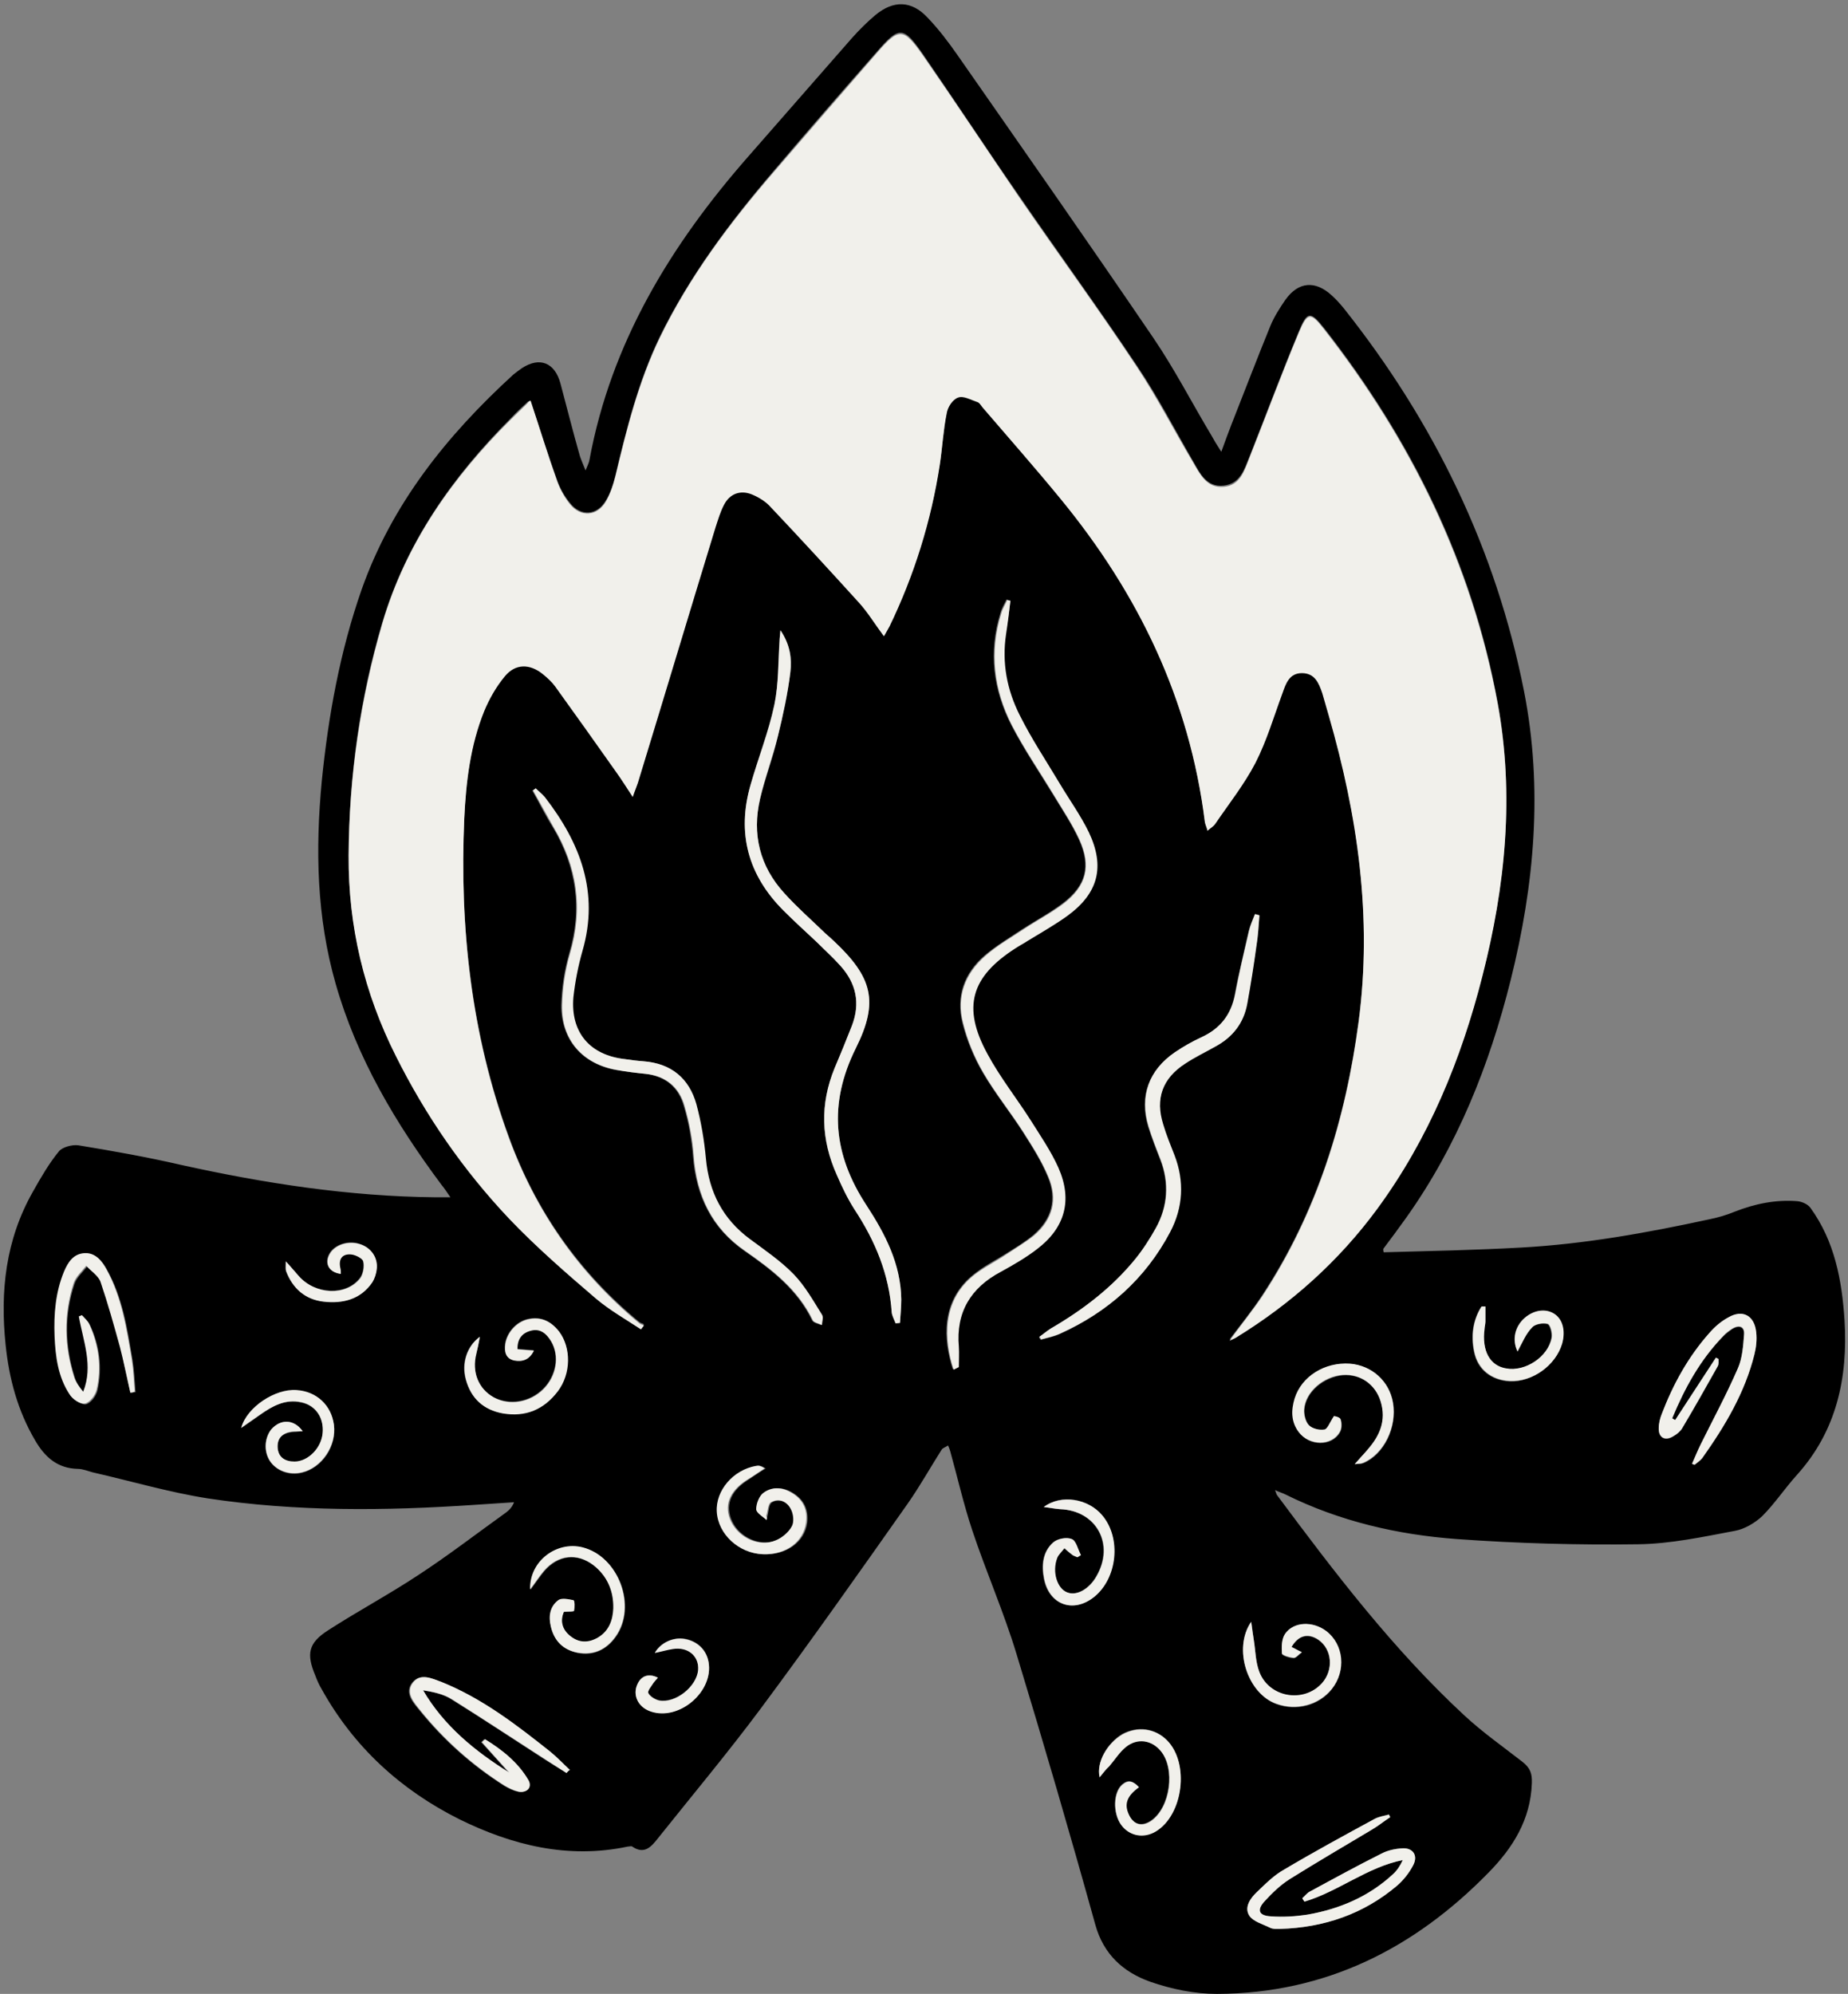 <?xml version="1.0" encoding="UTF-8" standalone="no"?><svg xmlns="http://www.w3.org/2000/svg" xmlns:xlink="http://www.w3.org/1999/xlink" fill="#000000" height="460.3" preserveAspectRatio="xMidYMid meet" version="1" viewBox="10.1 13.9 426.7 460.3" width="426.7" zoomAndPan="magnify"><rect x="10.1" y="13.9" width="426.7" height="460.3" fill="#808080" stroke="none"/><g id="change1_1"><path d="M329.6,303c10.6-0.3,21.2-0.5,31.8-1.1c14.6-0.8,29-3.4,43.3-6.5c2-0.4,4.1-1,6-1.8c4.6-1.8,9.4-2.8,14.4-2.4 c1.1,0.1,2.4,0.7,3,1.5c5.6,7.7,7.3,16.7,7.9,26c0.8,13.2-1.8,25.5-11,35.7c-2.8,3.1-5.1,6.6-8,9.5c-1.7,1.6-4.1,3-6.3,3.4 c-7.4,1.4-14.9,3-22.3,3.1c-14,0.2-28-0.2-41.9-1.2c-13.7-1-27.1-4.1-39.6-10.3c-0.6-0.3-1.3-0.5-2.4-1c0.3,0.7,0.3,1,0.5,1.2 c13.3,17.9,26.8,35.6,43.2,50.8c4.2,3.9,8.9,7.2,13.4,10.7c1.8,1.4,2.3,2.7,2.2,5c-0.3,8.4-4.4,14.9-10,20.6 c-17.2,17.6-37.7,27.9-62.7,28c-5.2,0-10.5-1.1-15.4-2.8c-6.2-2.2-10.8-6.3-12.7-13.2c-5.8-20.9-11.9-41.8-18.2-62.5 c-2.9-9.6-7-18.9-10.2-28.5c-2-6-3.4-12.2-5.1-18.3c-0.1-0.3-0.2-0.7-0.5-1.3c-0.6,0.4-1.3,0.6-1.5,1c-2.6,4.1-5,8.4-7.8,12.4 c-11.2,15.9-22.4,31.8-34,47.4c-7.6,10.2-15.8,20-23.7,29.9c-1.5,1.9-3.1,3.8-5.9,1.9c-0.2-0.2-0.7,0-1.1,0 c-13.7,2.9-26.6-0.3-38.8-6.3c-13.6-6.8-24.4-16.7-31.8-30c-0.6-1-1.1-2.1-1.5-3.2c-2.1-5-1.6-7.5,2.9-10.4 c6.8-4.4,14.1-8.3,20.9-12.8c6.9-4.5,13.5-9.6,20.2-14.4c0.8-0.6,1.4-1.2,1.9-2.4c-3,0.2-6.1,0.4-9.1,0.6 c-20.6,1.4-41.3,1.6-61.7-1.5c-8.9-1.4-17.7-4-26.5-6c-1.1-0.3-2.3-0.8-3.4-0.8c-4.8-0.1-7.7-2.8-9.9-6.6c-4-6.8-6-14.2-6.8-22 c-1.3-12.4,0-24.3,6.3-35.4c1.8-3.2,3.7-6.5,6-9.3c0.8-1,3.1-1.6,4.5-1.4c7.9,1.3,15.8,2.7,23.6,4.5c19.4,4.3,38.9,7.3,58.8,7.5 c1,0,1.9,0,3.5,0c-0.9-1.3-1.4-2.1-2-2.8c-10.6-14.2-19.6-29.3-24.5-46.5c-4.4-15.4-4.7-31-3.2-46.8c1.5-15,4.2-29.9,9.2-44.2 c7-19.8,19.7-35.6,35-49.6c0.6-0.5,1.3-1,2-1.5c4.1-2.7,7.6-1.3,8.9,3.5c1.5,5.6,2.9,11.2,4.5,16.8c0.3,0.9,0.7,1.8,1.3,3.3 c0.5-1.2,0.8-1.8,0.9-2.4c5-27.1,18.8-49.7,36.7-70.1c8-9.1,15.9-18.2,23.9-27.3c1.7-1.9,3.5-3.7,5.4-5.3c4.2-3.5,8.4-3.4,12.1,0.6 c2.5,2.6,4.7,5.5,6.8,8.5c15.2,21.8,30.4,43.5,45.3,65.4c4.9,7.2,8.9,15,13.4,22.5c0.6,1.1,1.2,2.1,2.3,3.8c0.9-2.5,1.6-4.4,2.3-6.2 c3-7.6,5.9-15.2,9-22.8c0.9-2.2,2.2-4.2,3.5-6.1c3-4.2,6.9-4.5,10.7-1c1,0.9,1.9,1.9,2.8,3c20.8,26.2,35.1,55.5,41.6,88.4 c4.4,22.4,2.4,44.7-3.1,66.7c-4.9,19.6-12.3,38.2-24.1,54.8c-1.7,2.4-3.5,4.8-5.3,7.2C329.5,302.4,329.5,302.7,329.6,303z M132.6,106.4c-0.2,0.1-0.5,0.1-0.7,0.3c-1.3,1.2-2.7,2.5-3.9,3.8c-13.4,13.4-24.1,28.6-29.6,47c-5.2,17.5-7.7,35.4-7.8,53.7 c-0.1,16.3,3.6,31.7,10.9,46.2c6.9,13.8,15.6,26.4,26.2,37.6c6.2,6.6,13.1,12.5,20,18.4c3.1,2.7,6.9,4.7,10.4,7.1 c0.2-0.3,0.5-0.6,0.7-0.9c-0.4-0.2-0.9-0.3-1.2-0.6c-13.9-11.5-23.9-25.8-30-42.7c-8.7-23.8-11.4-48.5-10.3-73.7 c0.4-8.5,1.4-16.9,4.6-24.8c1.2-2.9,2.8-5.7,4.8-8.1c2.4-2.9,5.7-2.9,8.7-0.5c1.1,0.8,2.1,1.8,2.9,2.9c4.7,6.5,9.3,13,13.9,19.5 c1.3,1.8,2.4,3.7,4,6c0.6-1.5,1-2.4,1.2-3.3c6-19.6,11.9-39.3,17.9-58.9c0.6-1.8,1.1-3.7,2-5.3c1.3-2.4,3.7-3.3,6.3-2.4 c1.5,0.6,3,1.4,4.1,2.6c7,7.4,13.9,14.8,20.7,22.4c2.1,2.3,3.7,5,5.8,7.8c0.6-1.1,1-1.7,1.3-2.3c5.7-11.9,9.6-24.3,11.6-37.3 c0.6-3.9,0.8-8,1.6-11.9c0.3-1.4,1.4-3.2,2.6-3.6c1.2-0.4,3,0.5,4.4,1c0.5,0.2,0.9,0.9,1.3,1.3c6,7,12.2,14,18,21.1 c17.9,21.8,29.7,46.4,33.3,74.6c0.1,0.6,0.3,1.2,0.6,2c0.7-0.7,1.4-1,1.8-1.6c3.2-4.6,6.7-9.1,9.3-14.1c2.6-5,4.2-10.6,6.2-16 c0.8-2.3,1.6-4.7,4.5-4.7c2.9,0,3.9,2.3,4.7,4.6c0.6,1.7,1,3.5,1.5,5.2c6.7,23.2,10.1,46.7,6.9,70.8c-3,22.6-9.6,44-22.2,63.2 c-2.2,3.4-4.8,6.6-7.6,10.3c0.8-0.4,1.2-0.5,1.5-0.7c12.7-7.9,23.7-17.7,32.6-29.7c11.9-16.2,19.4-34.4,24.3-53.8 c5.3-20.7,7.4-41.7,3.5-62.9c-5.9-32.2-20-60.7-40.1-86.4c-3.1-3.9-3.9-3.9-5.8,0.8c-4,9.6-7.6,19.3-11.4,28.9 c-1.2,2.9-2.1,6.3-6,6.7c-3.9,0.4-5.4-2.8-7-5.6c-4.3-7.4-8.2-15-13-22.1c-8.8-13.2-18.2-26.1-27.2-39.2 c-7.5-10.8-14.7-21.8-22.2-32.7c-4.5-6.5-5.5-6.5-10.6-0.6c-8,9.1-16,18.3-23.9,27.6c-10.1,11.8-19.4,24.2-26.3,38.3 c-4.9,10.2-7.6,21-10.2,31.9c-0.5,2-1.1,4.1-2.2,5.8c-2,3.5-5.8,3.8-8.3,0.6c-1.3-1.6-2.4-3.5-3-5.4 C136.6,118.9,134.7,112.8,132.6,106.4z M243.4,152.6c-0.3-0.1-0.6-0.2-0.9-0.3c-0.5,1-1.1,2-1.4,3.1c-2.8,9-1.7,17.7,2.5,25.9 c2.9,5.6,6.5,10.9,9.8,16.3c2,3.3,4.2,6.6,5.8,10.1c2.8,6.1,1.7,10.6-3.7,14.7c-2.9,2.2-6.1,3.9-9.2,5.9c-3,2-6.2,3.9-8.9,6.2 c-4.7,4.1-6.6,9.4-5.1,15.5c1,4,2.6,7.9,4.7,11.5c2.8,4.8,6.3,9.1,9.3,13.8c2.1,3.3,4.2,6.6,5.7,10.2c2.2,5.2,1,9.8-3.3,13.5 c-1.9,1.6-4.1,2.9-6.3,4.3c-2.2,1.4-4.6,2.6-6.7,4.2c-7.8,5.6-8,14-6,21.2c0.1,0.4,0.3,0.9,0.4,1.3c0.4-0.2,0.8-0.4,1.2-0.6 c0-1.6,0.1-3.1,0-4.7c-0.7-8,2.6-13.6,9.7-17.3c2.9-1.5,5.7-3.2,8.3-5.2c6.5-4.9,8.3-11.3,5-18.8c-1.7-3.8-4.1-7.3-6.3-10.8 c-3.3-5.2-7.2-10.1-10.1-15.5c-5.9-10.8-3.8-17.9,6.5-24.4c0.9-0.6,1.9-1.1,2.8-1.7c3.1-1.9,6.3-3.6,9.2-5.8 c7.1-5.2,8.7-11.3,4.9-19.3c-1.9-3.9-4.4-7.5-6.7-11.2c-3.1-5.2-6.5-10.3-9.2-15.7c-3-5.8-4.2-12.1-3.2-18.8 C242.8,157.7,243.1,155.2,243.4,152.6z M190.3,159.4c-0.1,1.3-0.2,1.9-0.2,2.4c-0.4,4.9-0.2,10-1.2,14.8c-1.4,6.3-3.8,12.3-5.5,18.5 c-3.2,11.1-0.6,20.8,7.6,29c2.5,2.5,5.2,4.8,7.7,7.3c1.8,1.8,3.7,3.5,5.4,5.4c3.7,4,4.7,8.7,2.7,13.9c-1.3,3.3-2.6,6.6-4,9.8 c-3.4,8.3-3.2,16.5,0.5,24.6c1.2,2.7,2.5,5.5,4.1,8c4.8,7.3,8.1,15,8.6,23.8c0.1,0.9,0.6,1.7,0.9,2.5c0.3,0,0.7-0.1,1-0.1 c0.1-1.8,0.3-3.6,0.3-5.4c-0.1-8.2-3.7-15.1-8-21.7c-7.7-11.7-8.9-23.4-2.5-36.3c5.4-10.8,3.8-16.4-5-24.7c-0.7-0.6-1.4-1.2-2-1.8 c-3.2-3.1-6.6-6-9.5-9.3c-5.6-6.2-7.5-13.6-5.6-21.8c1.2-4.8,3-9.5,4.1-14.4c1.2-4.9,2.3-9.9,2.9-14.9 C193,166,192.6,162.8,190.3,159.4z M133.8,195.9c-0.3,0.2-0.5,0.4-0.8,0.5c1.6,2.8,3,5.7,4.7,8.4c5.5,9.2,6.9,18.9,3.8,29.3 c-1.1,3.8-1.7,7.8-1.8,11.8c-0.1,8,4.8,13.6,12.6,15c2.2,0.4,4.5,0.6,6.7,0.9c4.7,0.5,7.8,3.1,9,7.5c1.1,3.7,1.8,7.6,2.1,11.5 c0.7,9.2,4.3,16.6,11.9,21.9c6.2,4.3,12.2,8.9,15.6,16c0.3,0.6,1.4,0.8,2.1,1.1c0-0.8,0.4-1.9,0-2.4c-2-3.2-3.9-6.6-6.5-9.3 c-3-3.1-6.7-5.6-10.2-8.2c-6.3-4.6-9.4-10.8-10.1-18.5c-0.4-4.2-1.1-8.5-2.2-12.6c-1.7-6-5.8-9.5-12.2-9.9c-1.4-0.1-2.9-0.3-4.3-0.5 c-8.1-1-12.6-6.2-11.9-14.3c0.3-3.6,1.1-7.2,2.1-10.7c3.9-13.5-0.5-25-8.7-35.5C135.3,197.2,134.5,196.6,133.8,195.9z M300.9,225.2 c-0.4-0.1-0.7-0.2-1.1-0.2c-0.5,1.3-1.1,2.6-1.4,3.9c-1.1,4.9-2.3,9.7-3.2,14.6c-0.9,4.7-3.4,7.9-7.7,9.9c-2.1,1-4.2,2.2-6.2,3.5 c-6,4.1-8.2,10.1-6.1,17.1c0.8,2.6,1.8,5.1,2.8,7.7c2.1,5.4,1.7,10.7-1.1,15.8c-1.4,2.5-3,5-4.8,7.2c-5.4,6.6-12.1,11.7-19.5,16 c-0.9,0.5-1.7,1.2-2.6,1.9c0.1,0.2,0.2,0.4,0.4,0.6c1.5-0.4,3-0.7,4.3-1.3c11.1-5,19.8-12.7,25.5-23.5c3-5.7,3.2-11.6,1-17.7 c-0.9-2.4-1.9-4.7-2.6-7.1c-1.8-6-0.1-10.7,5.1-14.1c2.2-1.4,4.6-2.6,6.9-3.9c4-2.2,6.5-5.5,7.4-9.9c0.8-4.4,1.5-8.8,2.1-13.2 C300.6,230,300.7,227.6,300.9,225.2z M310.8,452.1c0.2,0.3,0.3,0.5,0.5,0.8c7.9-2.4,14.5-8,22.7-9.6c-0.6,1.3-1.3,2.4-2.3,3.3 c-5.6,5.1-12.3,8-19.7,9.3c-2.7,0.5-5.6,0.6-8.4,0.4c-2.9-0.2-3.4-1.5-1.4-3.6c1.7-1.8,3.6-3.6,5.7-5c6.3-4,12.8-7.7,19.1-11.5 c1.4-0.9,2.7-1.9,4.1-2.8c-0.1-0.2-0.2-0.4-0.3-0.6c-1.1,0.3-2.3,0.4-3.3,1c-7,3.8-14,7.6-20.9,11.7c-2.3,1.4-4.3,3.3-6.3,5.2 c-1.5,1.5-3,3.6-1.7,5.5c0.9,1.3,3,1.9,4.7,2.7c0.7,0.3,1.6,0.3,2.4,0.3c10.1-0.4,19.3-3.4,27-10c1.5-1.3,2.8-2.9,3.7-4.7 c1.2-2.3-0.1-4.1-2.6-3.9c-1.6,0.1-3.3,0.4-4.7,1.2c-5.6,2.8-11.1,5.9-16.6,8.8C311.9,450.9,311.4,451.6,310.8,452.1z M400.8,351.8 c0.2,0.1,0.4,0.2,0.6,0.3c0.6-0.5,1.3-1,1.8-1.6c5.2-7.4,9.8-15.1,12-23.9c0.4-1.6,0.6-3.4,0.4-5.1c-0.4-3.8-3.1-5.3-6.4-3.4 c-1.6,0.9-3.1,2.2-4.4,3.6c-4.9,5.5-8.4,11.8-11,18.7c-0.4,1-0.6,2.1-0.7,3.2c-0.1,2.3,1.5,3.1,3.4,1.9c0.8-0.5,1.5-1.1,2-1.8 c2.8-4.7,5.5-9.5,8.2-14.3c0.3-0.5,0.1-1.1,0.2-1.7c-0.2-0.1-0.4-0.2-0.6-0.3c-3.1,4.8-6.3,9.6-9.4,14.4c-0.2-0.1-0.4-0.3-0.7-0.4 c2.9-7,6.4-13.5,11.8-19c0.6-0.6,1.4-1.2,2.1-1.7c1.6-0.9,2.8-0.5,2.7,1.4c-0.2,2.6-0.4,5.4-1.4,7.7c-2.6,6-5.8,11.7-8.6,17.6 C402.1,348.7,401.4,350.3,400.8,351.8z M40.2,335.4c0.4,0,0.8-0.1,1.2-0.1c-0.2-2.5-0.3-5-0.7-7.5c-1.2-7.2-2.3-14.4-5.9-20.8 c-1.1-2-2.5-3.7-5.1-3.6c-2.5,0.2-3.7,2.1-4.6,4.2c-2.1,4.8-2.4,9.8-2.2,15c0.2,4.7,0.8,9.3,3.4,13.3c0.7,1.1,2.5,2.3,3.6,2.2 c1.1-0.2,2.4-1.9,2.7-3.2c1.2-5.2,0.5-10.3-1.7-15.1c-0.4-0.8-1.2-1.4-1.7-2.1c-0.2,0.1-0.5,0.2-0.7,0.3c1,5.7,3.4,11.4,1,17.4 c-0.9-1.1-1.7-2.1-2.1-3.4c-2.3-7.2-2.5-14.5-0.1-21.7c0.5-1.5,1.9-2.7,2.9-4c1.1,1.2,2.8,2.3,3.3,3.7c1.7,4.9,3.1,10,4.5,15.1 C38.7,328.4,39.4,331.9,40.2,335.4z M140.9,423.2c0.2-0.2,0.4-0.5,0.6-0.7c-1.5-1.4-2.9-2.9-4.5-4.2c-7.8-6.3-15.7-12.3-25.1-16.1 c-2.1-0.9-4.8-2.1-6.6,0.1c-1.9,2.4,0.2,4.7,1.7,6.5c5.5,6.8,12,12.6,19.4,17.3c1,0.6,2.1,1.2,3.2,1.4c1.9,0.5,3.2-1,2.3-2.7 c-2.4-4.1-6-7-10-9.4c-0.2,0.2-0.5,0.5-0.7,0.7c2.1,2.3,4.2,4.6,6.3,7c-7.9-5-15-10.8-19.9-19c2.5,0.4,4.8,0.9,6.7,2.1 c7.4,4.6,14.6,9.4,21.9,14.1C137.8,421.3,139.4,422.3,140.9,423.2z M120.9,322.5c-3.1,2.3-4.3,6.1-3.3,9.8c1.2,4.4,4.1,7,8.5,7.8 c5.2,0.9,9.5-0.9,12.7-5.1c3-4.1,3.1-10.1,0.3-13.8c-1.8-2.3-4.1-3.5-7.2-2.8c-2.6,0.6-4.8,3.1-5.2,5.7c-0.2,1.8,0.1,3.4,2.1,3.8 c1.8,0.4,3.5-0.1,4.5-2.3c-1.5-0.1-2.6-0.2-3.8-0.3c-0.1-2.4,1.2-3.8,3.1-4.3c2.2-0.6,3.6,0.7,4.7,2.5c2,3.4,1.2,8-1.8,11 c-3.1,3.1-7.9,3.9-11.5,1.9c-3.5-1.9-5-5.8-4-10.1C120.4,325.2,120.6,324,120.9,322.5z M140.3,386c1.1-0.1,2.3,0,2.4-0.2 c0.2-0.8,0.1-2.4-0.1-2.4c-1.1-0.3-2.8-0.6-3.5,0c-2,1.5-2.3,3.8-1.7,6.2c0.8,3.2,2.9,5.2,6.1,5.9c3.7,0.7,6.6-0.7,8.8-3.7 c5-7,0.7-18.5-7.6-20.6c-6.1-1.5-12.3,3.2-12.1,9.7c1.2-1.6,2.1-3,3.2-4.3c3.2-3.7,7.6-4.2,11.4-1.3c3.2,2.5,4.7,6,4.6,10 c-0.1,2.7-1,5.2-3.5,6.7c-2.1,1.3-4.4,1.3-6.4-0.3C139.8,390.1,139.3,388.1,140.3,386z M299,388.3c-4.3,6.3-0.8,16.6,5.8,19 c4.7,1.7,9.9,0.3,12.8-3.4c3.3-4.2,2.7-10.3-1.3-13.4c-3.1-2.4-7.6-2.2-9.5,0.7c-0.8,1.2-0.8,3-0.7,4.5c0,0.4,1.7,1,2.7,1 c0.6,0,1.2-0.8,1.9-1.3c-1.1-0.5-1.7-0.9-2.4-1.2c1.5-2.7,3.8-3.3,6.2-1.7c3.2,2.2,3.6,7,0.8,10.1c-4.2,4.6-12.1,3.3-14.4-2.6 c-0.9-2.3-0.9-4.9-1.3-7.4C299.4,391.2,299.3,390,299,388.3z M322.9,351.9c1.2-0.1,1.6-0.1,2-0.2c4.8-2,7.8-8.3,6.9-13.9 c-0.9-5-4.9-8.6-9.9-9c-5.8-0.4-11.2,2.9-12.8,8.1c-0.8,2.6-0.8,5.2,0.9,7.6c2.4,3.3,7.6,3.4,9.5,0.1c0.5-0.8,0.5-2.1,0.2-3 c-0.2-0.5-1.4-0.7-1.5-0.7c-1,1.5-1.5,3-2.2,3.1c-1.1,0.2-2.8-0.2-3.6-1c-0.8-0.8-1.2-2.5-1.1-3.7c0.3-4,4.4-7.5,8.9-7.9 c4.1-0.3,7.7,2.2,8.8,6.2c1.2,4.3-0.2,7.8-3,11C325.1,349.4,324.2,350.4,322.9,351.9z M264,424.2c0.8-1,1.5-1.8,2.1-2.6 c1.3-1.5,2.4-3.3,3.9-4.5c2.6-2.1,5.9-1.6,8,0.9c3.5,4.1,2.3,13.2-2.2,16.2c-2.1,1.4-4,0.9-5.1-1.4c-1.2-2.5-0.5-4.3,2.3-6.4 c-1.4-1.5-2.5-1.7-3.8-0.6c-2.1,1.8-2.2,6.6-0.3,9.3c1.9,2.6,5.1,3.2,8,1.5c6.4-3.8,7.9-15.7,2.6-21c-2.7-2.8-6.8-3.3-10.3-1.4 C265.8,416.3,263.2,420.7,264,424.2z M251.1,361.8c1.6,0.2,2.7,0.5,3.7,0.5c8.4,0.3,12.7,8.1,8.4,15.5c-1.7,3-4.7,4.6-6.8,3.7 c-2.3-0.9-3.5-4.7-2.3-7.9c0.3-0.9,1.1-1.6,1.7-2.3c0.6,0.5,1.3,1.1,1.9,1.6c0.3,0.2,0.7,0.3,1.1,0.5c0.3-0.2,0.5-0.3,0.8-0.5 c-0.7-1.3-1-3.2-2.1-3.7c-1.2-0.5-3.3-0.1-4.3,0.8c-2.4,2.2-2.7,5.3-2.1,8.3c1.1,6,6.6,8.1,11.5,4.3c5.4-4.3,6.4-13.6,1.9-18.9 C261.4,359.9,255.1,358.7,251.1,361.8z M187.1,364.8c0.1-0.3,0.1-0.6,0.2-0.9c0.3-1.1,0.3-2.8,1.1-3.2c1.8-1,3.7-0.1,4.6,1.6 c0.6,1.1,0.8,3,0.2,4c-0.8,1.4-2.3,2.6-3.7,3.2c-3.8,1.5-8.5-0.6-10.3-4.3c-1.7-3.5-0.6-6.9,3.4-9.5c1.4-0.9,2.8-1.9,4.3-2.8 c-0.9-0.6-1.4-0.7-1.9-0.6c-5.3,0.9-9.4,5.7-9.1,10.6c0.3,5.2,5.1,9.6,10.6,9.8c5.2,0.2,9.4-2.8,10-7.3c0.3-2.8-0.6-5-2.9-6.6 c-2.2-1.5-4.7-1.9-6.9-0.3c-1,0.7-1.7,2.5-1.7,3.8C184.7,363.2,186.2,364,187.1,364.8z M80,344.3c-2.2-2.9-5.2-2.8-7.3-0.3 c-1.6,2-1.7,5-0.3,7.2c1.5,2.3,4.5,3.4,7.4,2.7c4.7-1.1,8.1-6.2,7.4-11c-0.6-4.6-4-7.7-8.6-8c-4.9-0.3-11.5,3.9-12.8,8.7 c1.7-1.2,3-2.1,4.3-3c2.9-2.1,5.8-3.8,9.6-2.9c3.3,0.7,5.3,3.6,4.9,7.1c-0.3,3.5-3.4,6.6-6.5,6.6c-2.2,0-3.7-1-3.9-3.3 c-0.1-2.2,1.1-3.3,3.3-3.6C78.2,344.3,78.9,344.4,80,344.3z M360.5,325.9c1.2-2.1,1.9-4,3.3-5.5c0.7-0.8,2.5-1.1,3.6-0.8 c0.6,0.2,1.1,2.2,0.9,3.2c-0.8,4.4-6.1,7.9-10.5,7.1c-3.7-0.6-5.6-4.2-5-9.2c0.1-0.5,0.2-1.1,0.2-1.6c0-1.2,0-2.3,0-3.5 c-0.3,0-0.6,0-0.9,0c-2,3.1-2.4,6.7-1.7,10.3c0.8,4.2,4,6.7,8.3,6.9c5.2,0.2,10.5-3.6,12-8.6c0.9-2.9,0.2-5.6-1.8-6.9 c-2-1.3-4.7-0.9-6.8,0.9C359.9,320.1,359.1,323.1,360.5,325.9z M76.1,305.1c0,1.2-0.1,1.8,0,2.2c1.5,4,4.4,6.5,8.6,7 c4.5,0.6,8.5-0.5,11.3-4.5c0.6-0.9,0.9-2,1-3c0.3-2.6-1.2-4.9-3.7-5.7c-2.5-0.9-5.5-0.1-6.9,1.8c-1.6,2.3-0.6,4.6,2.3,5 c0-0.5,0-0.9-0.1-1.3c-0.5-2.1,0.4-3.4,2.5-3.2c1,0.1,2.6,0.9,2.8,1.6c0.3,1.2,0,3-0.7,3.9c-3.2,4.2-10.4,3.9-14.2-0.5 C78.2,307.5,77.4,306.5,76.1,305.1z M162,401.2c-2.1-1.1-3.8-0.5-4.7,1.4c-1.2,2.5,0.1,5.3,3,6.3c6.6,2.3,14.7-4.5,13.4-11.4 c-0.5-2.8-2.6-4.8-5.5-5.3c-2.6-0.4-5.5,0.8-6.9,3.2c1.6-0.4,2.8-0.7,4.1-0.9c3.5-0.6,6.1,1.7,5.9,4.9c-0.3,3.8-5.2,7.7-9,7 c-0.9-0.2-2.1-0.9-2.5-1.7c-0.2-0.4,0.7-1.6,1.2-2.4C161.3,402,161.7,401.7,162,401.2z"/></g><g id="change2_1"><path d="M132.6,106.4c2.1,6.3,4,12.5,6.1,18.5c0.7,1.9,1.7,3.8,3,5.4c2.5,3.1,6.3,2.8,8.3-0.6c1-1.8,1.7-3.8,2.2-5.8 c2.6-10.9,5.3-21.7,10.2-31.9c6.8-14.1,16.1-26.5,26.3-38.3c7.9-9.2,15.9-18.4,23.9-27.6c5.1-5.9,6.1-5.8,10.6,0.6 c7.5,10.8,14.8,21.8,22.2,32.7c9,13.1,18.4,25.9,27.2,39.2c4.7,7.1,8.6,14.7,13,22.1c1.6,2.7,3.1,5.9,7,5.6c3.9-0.3,4.8-3.7,6-6.7 c3.8-9.6,7.4-19.3,11.4-28.9c2-4.7,2.7-4.8,5.8-0.8c20.1,25.7,34.1,54.2,40.1,86.4c3.9,21.2,1.8,42.2-3.5,62.9 c-4.9,19.3-12.4,37.6-24.3,53.8c-8.9,12.1-19.9,21.9-32.6,29.7c-0.3,0.2-0.6,0.3-1.5,0.7c2.7-3.7,5.3-6.9,7.6-10.3 c12.6-19.2,19.2-40.6,22.2-63.2c3.2-24.1-0.2-47.6-6.9-70.8c-0.5-1.7-1-3.5-1.5-5.2c-0.8-2.3-1.7-4.6-4.7-4.6 c-2.9,0-3.7,2.4-4.5,4.7c-2,5.4-3.6,10.9-6.2,16c-2.6,5-6.1,9.4-9.3,14.1c-0.4,0.6-1,0.9-1.8,1.6c-0.2-0.9-0.5-1.4-0.6-2 c-3.5-28.3-15.4-52.8-33.3-74.6c-5.9-7.2-12-14.1-18-21.1c-0.4-0.5-0.8-1.2-1.3-1.3c-1.5-0.5-3.2-1.5-4.4-1 c-1.2,0.4-2.4,2.2-2.6,3.6c-0.8,3.9-1,7.9-1.6,11.9c-2,13-5.9,25.5-11.6,37.3c-0.3,0.6-0.7,1.2-1.3,2.3c-2.1-2.8-3.7-5.5-5.8-7.8 c-6.8-7.5-13.7-15-20.7-22.4c-1.1-1.1-2.6-2-4.1-2.6c-2.6-1-5-0.1-6.3,2.4c-0.9,1.7-1.4,3.5-2,5.3c-6,19.6-11.9,39.3-17.9,58.9 c-0.3,0.9-0.7,1.8-1.2,3.3c-1.5-2.3-2.7-4.2-4-6c-4.6-6.5-9.2-13-13.9-19.5c-0.8-1.1-1.8-2-2.9-2.9c-3-2.4-6.3-2.4-8.7,0.5 c-2,2.4-3.6,5.2-4.8,8.1c-3.2,7.9-4.2,16.4-4.6,24.8c-1.1,25.2,1.6,49.9,10.3,73.7c6.2,16.9,16.1,31.2,30,42.7 c0.3,0.3,0.8,0.4,1.2,0.6c-0.2,0.3-0.5,0.6-0.7,0.9c-3.5-2.3-7.2-4.4-10.4-7.1c-6.9-5.9-13.8-11.9-20-18.4 c-10.6-11.2-19.3-23.8-26.2-37.6c-7.3-14.5-11-29.9-10.9-46.2c0.1-18.3,2.7-36.2,7.8-53.7c5.4-18.4,16.1-33.6,29.6-47 c1.3-1.3,2.6-2.5,3.9-3.8C132.1,106.6,132.4,106.5,132.6,106.4z" fill="#f1f0eb"/></g><g id="change2_2"><path d="M243.4,152.6c-0.3,2.6-0.6,5.1-1,7.7c-1,6.6,0.2,12.9,3.2,18.8c2.7,5.4,6.1,10.5,9.2,15.7 c2.2,3.7,4.8,7.3,6.7,11.2c3.8,8,2.2,14.1-4.9,19.3c-2.9,2.1-6.1,3.9-9.2,5.8c-0.9,0.6-1.9,1.1-2.8,1.7 c-10.3,6.6-12.4,13.6-6.5,24.4c2.9,5.4,6.8,10.3,10.1,15.5c2.2,3.5,4.6,7,6.3,10.8c3.3,7.5,1.5,13.9-5,18.8c-2.6,2-5.4,3.6-8.3,5.2 c-7,3.7-10.4,9.4-9.7,17.3c0.1,1.5,0,3.1,0,4.7c-0.4,0.2-0.8,0.4-1.2,0.6c-0.1-0.4-0.3-0.9-0.4-1.3c-2-7.2-1.8-15.7,6-21.2 c2.1-1.5,4.5-2.7,6.7-4.2c2.1-1.4,4.3-2.7,6.3-4.3c4.3-3.7,5.5-8.3,3.3-13.5c-1.5-3.6-3.6-6.9-5.7-10.2c-3-4.7-6.5-9-9.3-13.8 c-2.1-3.6-3.7-7.5-4.7-11.5c-1.6-6,0.4-11.4,5.1-15.5c2.7-2.4,5.9-4.2,8.9-6.2c3-2,6.3-3.7,9.2-5.9c5.3-4.1,6.4-8.6,3.7-14.7 c-1.6-3.5-3.8-6.8-5.8-10.1c-3.3-5.5-6.9-10.7-9.8-16.3c-4.2-8.2-5.3-16.9-2.5-25.9c0.3-1.1,0.9-2,1.4-3.1 C242.8,152.5,243.1,152.5,243.4,152.6z" fill="#f1f0eb"/></g><g id="change2_3"><path d="M190.3,159.4c2.3,3.4,2.6,6.6,2.3,9.6c-0.6,5-1.7,10-2.9,14.9c-1.2,4.8-3,9.5-4.1,14.4 c-1.9,8.2-0.1,15.6,5.6,21.8c3,3.3,6.3,6.2,9.5,9.3c0.7,0.6,1.4,1.2,2,1.8c8.8,8.3,10.4,13.9,5,24.7c-6.4,12.9-5.2,24.6,2.5,36.3 c4.3,6.6,7.9,13.5,8,21.7c0,1.8-0.2,3.6-0.3,5.4c-0.3,0-0.7,0.1-1,0.1c-0.3-0.8-0.8-1.7-0.9-2.5c-0.6-8.8-3.8-16.5-8.6-23.8 c-1.6-2.5-2.9-5.2-4.1-8c-3.6-8.1-3.9-16.3-0.5-24.6c1.4-3.3,2.7-6.5,4-9.8c2-5.2,1-9.8-2.7-13.9c-1.7-1.9-3.6-3.6-5.4-5.4 c-2.6-2.4-5.2-4.8-7.7-7.3c-8.2-8.2-10.8-17.9-7.6-29c1.8-6.2,4.2-12.2,5.5-18.5c1-4.8,0.9-9.9,1.2-14.8 C190.1,161.3,190.2,160.7,190.3,159.4z" fill="#f1f0eb"/></g><g id="change2_4"><path d="M133.8,195.9c0.7,0.7,1.5,1.3,2.1,2c8.2,10.6,12.6,22,8.7,35.5c-1,3.5-1.7,7.1-2.1,10.7 c-0.7,8.1,3.8,13.4,11.9,14.3c1.4,0.2,2.9,0.4,4.3,0.5c6.4,0.5,10.5,3.9,12.2,9.9c1.1,4.1,1.8,8.3,2.2,12.6 c0.7,7.7,3.9,13.9,10.1,18.5c3.5,2.6,7.2,5.1,10.2,8.2c2.6,2.7,4.5,6.1,6.5,9.3c0.4,0.6,0,1.6,0,2.4c-0.7-0.4-1.9-0.6-2.1-1.1 c-3.4-7.1-9.4-11.7-15.6-16c-7.7-5.3-11.2-12.7-11.9-21.9c-0.3-3.9-1-7.7-2.1-11.5c-1.2-4.4-4.3-7-9-7.5c-2.3-0.2-4.5-0.5-6.7-0.9 c-7.9-1.4-12.8-7-12.6-15c0.1-3.9,0.7-8,1.8-11.8c3.1-10.4,1.7-20.1-3.8-29.3c-1.6-2.8-3.1-5.6-4.7-8.4 C133.2,196.3,133.5,196.1,133.8,195.9z" fill="#f1f0eb"/></g><g id="change2_5"><path d="M300.9,225.2c-0.2,2.4-0.3,4.8-0.7,7.2c-0.6,4.4-1.3,8.8-2.1,13.2c-0.8,4.5-3.4,7.8-7.4,9.9 c-2.3,1.3-4.7,2.4-6.9,3.9c-5.3,3.4-7,8.1-5.1,14.1c0.7,2.4,1.7,4.8,2.6,7.1c2.3,6,2,12-1,17.7c-5.7,10.8-14.4,18.5-25.5,23.5 c-1.4,0.6-2.9,0.9-4.3,1.3c-0.1-0.2-0.2-0.4-0.4-0.6c0.9-0.6,1.7-1.3,2.6-1.9c7.4-4.3,14.1-9.4,19.5-16c1.8-2.2,3.4-4.7,4.8-7.2 c2.8-5,3.1-10.4,1.1-15.8c-1-2.5-2-5.1-2.8-7.7c-2.1-7,0.1-13,6.1-17.1c1.9-1.3,4-2.5,6.2-3.5c4.3-2,6.8-5.2,7.7-9.9 c0.9-4.9,2.1-9.8,3.2-14.6c0.3-1.3,0.9-2.6,1.4-3.9C300.2,225,300.5,225.1,300.9,225.2z" fill="#f1f0eb"/></g><g id="change2_6"><path d="M310.8,452.1c0.6-0.5,1.1-1.2,1.7-1.5c5.5-3,11-6,16.6-8.8c1.4-0.7,3.1-1.1,4.7-1.2c2.5-0.2,3.8,1.6,2.6,3.9 c-0.9,1.7-2.2,3.4-3.7,4.7c-7.8,6.6-16.9,9.7-27,10c-0.8,0-1.7,0.1-2.4-0.3c-1.6-0.8-3.8-1.4-4.7-2.7c-1.3-2,0.2-4.1,1.7-5.5 c2-1.9,3.9-3.9,6.3-5.2c6.9-4.1,13.9-7.9,20.9-11.7c1-0.5,2.2-0.7,3.3-1c0.1,0.2,0.2,0.4,0.3,0.6c-1.4,0.9-2.7,2-4.1,2.8 c-6.4,3.8-12.8,7.6-19.1,11.5c-2.1,1.3-4,3.1-5.7,5c-2,2.1-1.5,3.5,1.4,3.6c2.8,0.2,5.6,0,8.4-0.4c7.4-1.3,14.1-4.1,19.7-9.3 c1-0.9,1.7-2,2.3-3.3c-8.3,1.7-14.9,7.3-22.7,9.6C311.1,452.6,310.9,452.4,310.8,452.1z" fill="#f1f0eb"/></g><g id="change2_7"><path d="M400.8,351.8c0.7-1.5,1.3-3.1,2-4.5c2.9-5.8,6-11.6,8.6-17.6c1-2.3,1.2-5.1,1.4-7.7c0.2-1.9-1.1-2.4-2.7-1.4 c-0.8,0.5-1.5,1-2.1,1.7c-5.3,5.5-8.9,12-11.8,19c0.2,0.1,0.4,0.3,0.7,0.4c3.1-4.8,6.3-9.6,9.4-14.4c0.2,0.1,0.4,0.2,0.6,0.3 c0,0.6,0.1,1.2-0.2,1.7c-2.7,4.8-5.4,9.6-8.2,14.3c-0.4,0.7-1.2,1.4-2,1.8c-1.9,1.2-3.5,0.4-3.4-1.9c0-1.1,0.3-2.2,0.7-3.2 c2.6-6.8,6.1-13.2,11-18.7c1.2-1.4,2.7-2.7,4.4-3.6c3.3-1.9,6-0.4,6.4,3.4c0.2,1.7,0,3.5-0.4,5.1c-2.2,8.9-6.8,16.6-12,23.9 c-0.4,0.6-1.2,1.1-1.8,1.6C401.1,352,400.9,351.9,400.8,351.8z" fill="#f1f0eb"/></g><g id="change2_8"><path d="M40.2,335.4c-0.8-3.5-1.5-7-2.4-10.5c-1.4-5.1-2.8-10.1-4.5-15.1c-0.5-1.4-2.2-2.5-3.3-3.7 c-1,1.3-2.4,2.5-2.9,4c-2.3,7.2-2.2,14.5,0.1,21.7c0.4,1.2,1.2,2.3,2.1,3.4c2.4-6,0-11.7-1-17.4c0.2-0.1,0.5-0.2,0.7-0.3 c0.6,0.7,1.4,1.3,1.7,2.1c2.2,4.8,2.9,10,1.7,15.1c-0.3,1.3-1.6,3-2.7,3.2c-1.1,0.2-2.9-1-3.6-2.2c-2.6-4-3.2-8.6-3.4-13.3 c-0.2-5.1,0.2-10.2,2.2-15c0.9-2.1,2.1-4,4.6-4.2c2.5-0.2,4,1.6,5.1,3.6c3.6,6.5,4.7,13.7,5.9,20.8c0.4,2.5,0.5,5,0.7,7.5 C41,335.3,40.6,335.4,40.2,335.4z" fill="#f1f0eb"/></g><g id="change2_9"><path d="M140.9,423.2c-1.5-1-3-1.9-4.5-2.9c-7.3-4.7-14.6-9.5-21.9-14.1c-1.9-1.2-4.2-1.7-6.7-2.1 c4.8,8.2,11.9,14,19.9,19c-2.1-2.3-4.2-4.6-6.3-7c0.2-0.2,0.5-0.5,0.7-0.7c3.9,2.4,7.6,5.3,10,9.4c1,1.7-0.3,3.1-2.3,2.7 c-1.1-0.3-2.2-0.8-3.2-1.4c-7.4-4.7-13.9-10.5-19.4-17.3c-1.5-1.9-3.6-4.1-1.7-6.5c1.7-2.2,4.4-0.9,6.6-0.1 c9.4,3.8,17.3,9.9,25.1,16.1c1.6,1.3,3,2.8,4.5,4.2C141.3,422.7,141.1,423,140.9,423.2z" fill="#f1f0eb"/></g><g id="change2_10"><path d="M120.9,322.5c-0.3,1.6-0.5,2.7-0.8,3.9c-1.1,4.3,0.5,8.1,4,10.1c3.7,2,8.4,1.2,11.5-1.9c3-3,3.8-7.6,1.8-11 c-1-1.7-2.5-3.1-4.7-2.5c-2,0.5-3.2,1.9-3.1,4.3c1.2,0.1,2.3,0.2,3.8,0.3c-1.1,2.2-2.7,2.6-4.5,2.3c-2-0.4-2.4-2-2.1-3.8 c0.4-2.7,2.6-5.1,5.2-5.7c3-0.7,5.3,0.4,7.2,2.8c2.8,3.7,2.8,9.7-0.3,13.8c-3.2,4.2-7.4,6-12.7,5.1c-4.4-0.8-7.3-3.4-8.5-7.8 C116.7,328.6,117.9,324.7,120.9,322.5z" fill="#f1f0eb"/></g><g id="change2_11"><path d="M140.3,386c-0.9,2.1-0.4,4.1,1.5,5.6c2,1.6,4.2,1.6,6.4,0.3c2.5-1.5,3.4-4,3.5-6.7c0.1-4-1.4-7.5-4.6-10 c-3.8-2.9-8.2-2.4-11.4,1.3c-1.1,1.3-2,2.7-3.2,4.3c-0.2-6.5,6.1-11.2,12.1-9.7c8.3,2.1,12.6,13.6,7.6,20.6c-2.1,3-5.1,4.4-8.8,3.7 c-3.2-0.6-5.3-2.6-6.1-5.9c-0.6-2.4-0.3-4.7,1.7-6.2c0.8-0.6,2.4-0.2,3.5,0c0.3,0.1,0.3,1.6,0.1,2.4 C142.6,386,141.3,385.9,140.3,386z" fill="#f1f0eb"/></g><g id="change2_12"><path d="M299,388.3c0.2,1.7,0.4,3,0.6,4.2c0.4,2.5,0.4,5.1,1.3,7.4c2.3,5.9,10.2,7.2,14.4,2.6 c2.8-3.1,2.4-7.9-0.8-10.1c-2.4-1.6-4.6-1-6.2,1.7c0.7,0.3,1.3,0.7,2.4,1.2c-0.8,0.5-1.4,1.4-1.9,1.3c-1-0.1-2.6-0.6-2.7-1 c-0.1-1.5-0.1-3.3,0.7-4.5c2-2.9,6.4-3,9.5-0.7c4.1,3.1,4.7,9.2,1.3,13.4c-3,3.7-8.2,5.1-12.8,3.4 C298.2,404.9,294.7,394.5,299,388.3z" fill="#f1f0eb"/></g><g id="change2_13"><path d="M322.9,351.9c1.3-1.5,2.2-2.4,3-3.4c2.8-3.2,4.3-6.7,3-11c-1.2-4-4.7-6.5-8.8-6.2c-4.4,0.3-8.6,3.9-8.9,7.9 c-0.1,1.2,0.3,2.9,1.1,3.7c0.8,0.8,2.4,1.2,3.6,1c0.7-0.1,1.2-1.6,2.2-3.1c0.1,0,1.3,0.2,1.5,0.7c0.3,0.9,0.3,2.2-0.2,3 c-1.9,3.3-7.1,3.2-9.5-0.1c-1.7-2.3-1.7-4.9-0.9-7.6c1.6-5.2,7-8.5,12.8-8.1c5,0.4,9.1,4,9.9,9c1,5.6-2.1,11.9-6.9,13.9 C324.5,351.8,324.1,351.8,322.9,351.9z" fill="#f1f0eb"/></g><g id="change2_14"><path d="M264,424.2c-0.8-3.5,1.8-7.9,5.3-9.9c3.5-1.9,7.5-1.4,10.3,1.4c5.2,5.3,3.7,17.2-2.6,21 c-2.8,1.7-6.1,1.1-8-1.5c-2-2.8-1.8-7.6,0.3-9.3c1.3-1.1,2.4-0.9,3.8,0.6c-2.8,2-3.5,3.9-2.3,6.4c1.1,2.3,3,2.8,5.1,1.4 c4.5-3.1,5.7-12.1,2.2-16.2c-2.1-2.5-5.4-3-8-0.9c-1.5,1.2-2.6,3-3.9,4.5C265.4,422.4,264.8,423.2,264,424.2z" fill="#f1f0eb"/></g><g id="change2_15"><path d="M251.1,361.8c4.1-3,10.3-1.9,13.5,1.9c4.5,5.3,3.5,14.6-1.9,18.9c-4.8,3.8-10.3,1.8-11.5-4.3 c-0.6-3.1-0.3-6.2,2.1-8.3c1-0.9,3.1-1.3,4.3-0.8c1,0.4,1.4,2.4,2.1,3.7c-0.3,0.2-0.5,0.3-0.8,0.5c-0.4-0.2-0.8-0.3-1.1-0.5 c-0.7-0.5-1.3-1-1.9-1.6c-0.6,0.8-1.4,1.5-1.7,2.3c-1.2,3.2,0,7,2.3,7.9c2.2,0.9,5.1-0.7,6.8-3.7c4.3-7.4,0-15.2-8.4-15.5 C253.8,362.2,252.7,362,251.1,361.8z" fill="#f1f0eb"/></g><g id="change2_16"><path d="M187.1,364.8c-0.8-0.8-2.4-1.6-2.4-2.5c0-1.3,0.7-3.1,1.7-3.8c2.2-1.6,4.7-1.2,6.9,0.3 c2.3,1.5,3.3,3.8,2.9,6.6c-0.6,4.5-4.7,7.5-10,7.3c-5.5-0.2-10.3-4.6-10.6-9.8c-0.3-4.9,3.8-9.7,9.1-10.6c0.5-0.1,1.1,0,1.9,0.6 c-1.4,0.9-2.8,1.9-4.3,2.8c-3.9,2.6-5.1,5.9-3.4,9.5c1.9,3.8,6.5,5.9,10.3,4.3c1.5-0.6,3-1.9,3.7-3.2c0.6-1,0.4-2.9-0.2-4 c-0.9-1.8-2.8-2.6-4.6-1.6c-0.7,0.4-0.7,2.1-1.1,3.2C187.2,364.2,187.2,364.5,187.1,364.8z" fill="#f1f0eb"/></g><g id="change2_17"><path d="M80,344.3c-1.1,0.1-1.8,0.1-2.5,0.1c-2.1,0.3-3.4,1.4-3.3,3.6c0.1,2.3,1.7,3.3,3.9,3.3 c3.1,0,6.2-3.1,6.5-6.6c0.3-3.5-1.6-6.4-4.9-7.1c-3.7-0.8-6.7,0.9-9.6,2.9c-1.3,0.9-2.6,1.8-4.3,3c1.3-4.8,7.9-9.1,12.8-8.7 c4.6,0.3,8,3.5,8.6,8c0.6,4.8-2.8,9.9-7.4,11c-2.9,0.7-5.9-0.4-7.4-2.7c-1.4-2.2-1.2-5.2,0.3-7.2C74.8,341.5,77.9,341.4,80,344.3z" fill="#f1f0eb"/></g><g id="change2_18"><path d="M360.5,325.9c-1.3-2.7-0.6-5.8,1.7-7.8c2.1-1.8,4.8-2.2,6.8-0.9c2,1.3,2.6,4,1.8,6.9c-1.5,5-6.8,8.8-12,8.6 c-4.3-0.2-7.5-2.7-8.3-6.9c-0.7-3.6-0.3-7.1,1.7-10.3c0.3,0,0.6,0,0.9,0c0,1.2,0,2.3,0,3.5c0,0.5-0.2,1.1-0.2,1.6 c-0.7,5.1,1.2,8.6,5,9.2c4.4,0.8,9.7-2.7,10.5-7.1c0.2-1.1-0.3-3-0.9-3.2c-1-0.3-2.9,0-3.6,0.8C362.4,321.8,361.6,323.8,360.5,325.9 z" fill="#f1f0eb"/></g><g id="change2_19"><path d="M76.1,305.1c1.3,1.4,2.1,2.4,3,3.4c3.8,4.3,10.9,4.7,14.2,0.5c0.7-1,1-2.7,0.7-3.9c-0.2-0.7-1.8-1.5-2.8-1.6 c-2.1-0.2-3,1.1-2.5,3.2c0.1,0.4,0.1,0.8,0.1,1.3c-3-0.4-3.9-2.7-2.3-5c1.4-1.9,4.4-2.7,6.9-1.8c2.5,0.9,4,3.1,3.7,5.7 c-0.1,1-0.5,2.2-1,3c-2.7,4-6.8,5-11.3,4.5c-4.3-0.5-7.1-3.1-8.6-7C76,306.8,76.1,306.3,76.1,305.1z" fill="#f1f0eb"/></g><g id="change2_20"><path d="M162,401.2c-0.4,0.4-0.7,0.8-1,1.2c-0.5,0.8-1.5,1.9-1.2,2.4c0.4,0.8,1.6,1.5,2.5,1.7c3.8,0.7,8.6-3.2,9-7 c0.3-3.3-2.4-5.5-5.9-4.9c-1.3,0.2-2.6,0.6-4.1,0.9c1.4-2.4,4.3-3.7,6.9-3.2c2.9,0.5,5,2.5,5.5,5.3c1.2,6.8-6.8,13.7-13.4,11.4 c-2.9-1-4.2-3.8-3-6.3C158.2,400.7,160,400.2,162,401.2z" fill="#f1f0eb"/></g></svg>